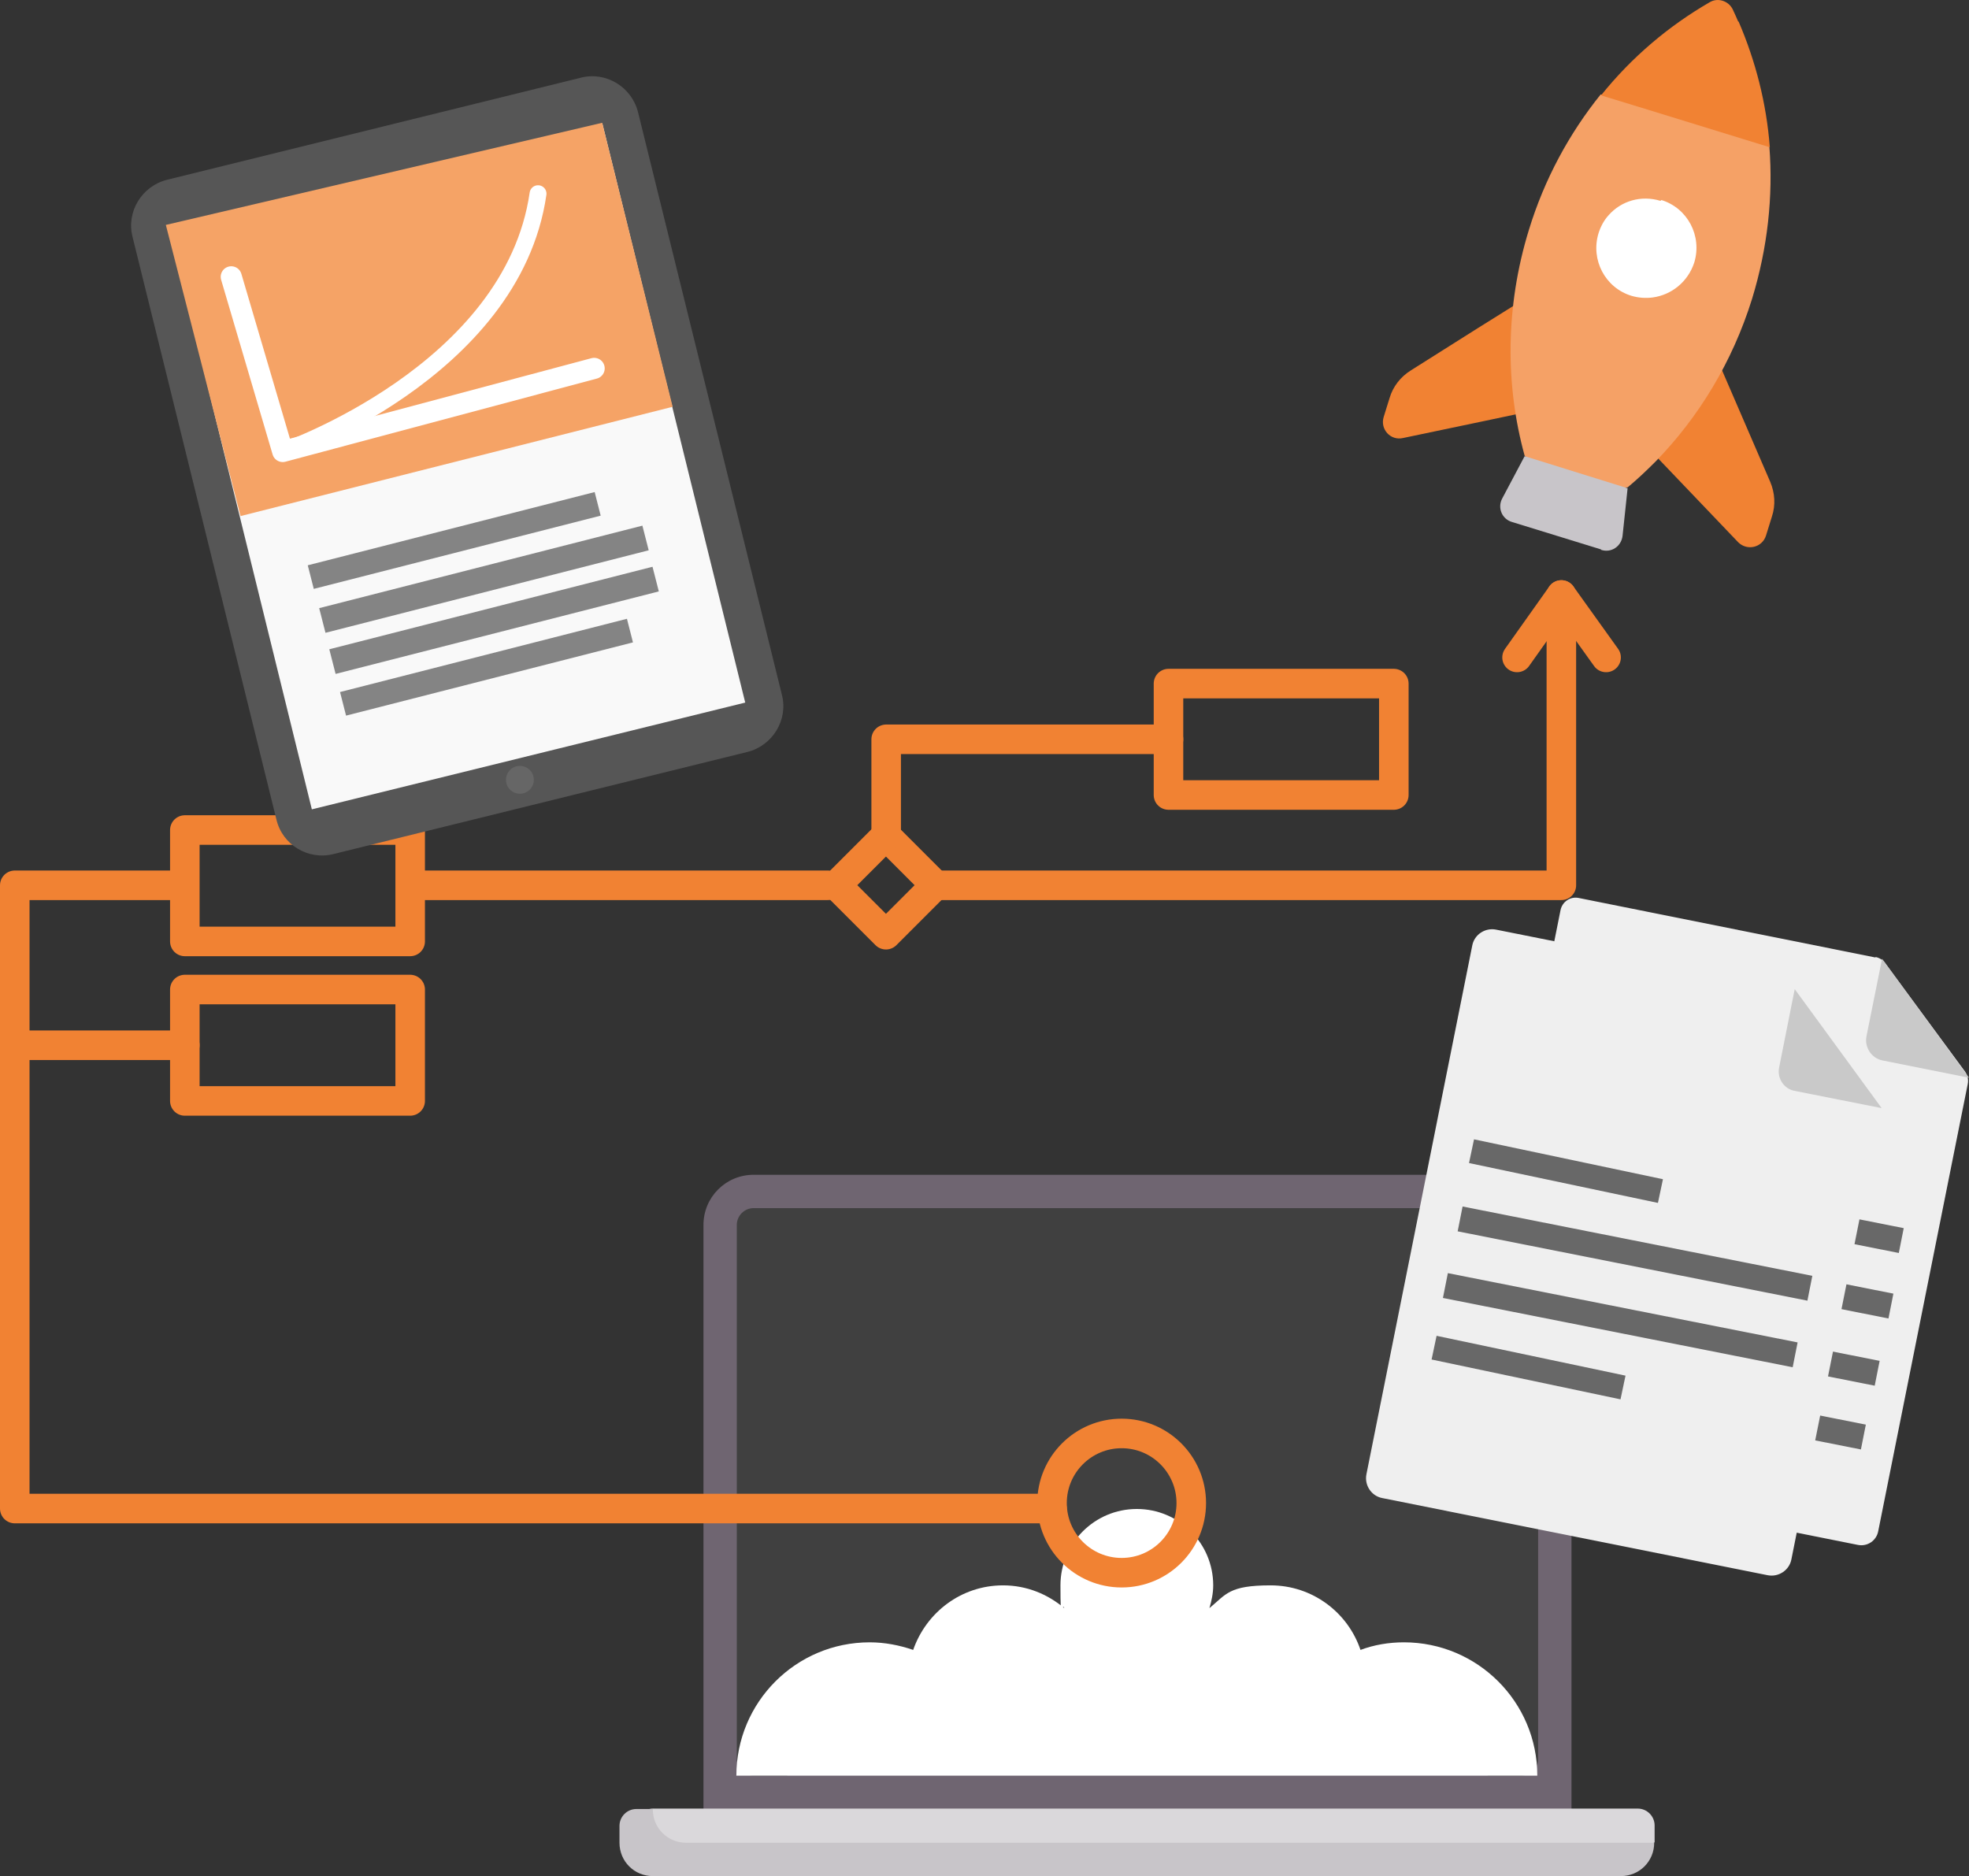 <?xml version="1.0" encoding="UTF-8"?>
<svg xmlns="http://www.w3.org/2000/svg" id="Ebene_1" viewBox="0 0 466.6 444.6">
  <rect x="0" y="0" width="466.6" height="444.6" fill="#333333" stroke="none"/>
  <defs>
    <style>.cls-1{fill:#404040;}.cls-2{fill:#6f6571;}.cls-3{stroke:#ff9312;stroke-width:8px;}.cls-3,.cls-4,.cls-5,.cls-6,.cls-7,.cls-8{stroke-linecap:round;stroke-linejoin:round;}.cls-3,.cls-9{fill:#fff;}.cls-4{stroke-width:7px;}.cls-4,.cls-5{stroke:#f18233;}.cls-4,.cls-5,.cls-6,.cls-7,.cls-8,.cls-10,.cls-11{fill:none;}.cls-5{stroke-width:7px;}.cls-12{fill:#efefef;}.cls-13{fill:#dad8db;}.cls-6{stroke:#ff862c;}.cls-6,.cls-8{stroke-width:4px;}.cls-14{fill:#c9c9c9;}.cls-15{fill:#848484;}.cls-16{fill:#f9f9f9;}.cls-17{fill:#666;}.cls-7{stroke-width:5px;}.cls-7,.cls-8{stroke:#fff;}.cls-18{fill:#c8c5c9;}.cls-19{fill:#565656;}.cls-20{fill:#f18233;}.cls-21{fill:#f5a366;}.cls-10{stroke-width:6px;}.cls-10,.cls-11{stroke:#686868;}.cls-11{stroke-width:5.74px;}.cls-22{fill:#f5a166;}</style>
  </defs>
  <g id="Ebene_1-2">
    <path class="cls-2" d="M166.7,436.6v-146.3c0-6.6,5.3-11.9,11.9-11.9h181.9c6.6,0,11.9,5.3,11.9,11.9v146.3"></path>
    <path class="cls-1" d="M360.5,420.8h-7.9l-4.7-4.4h-155.5l-5.9,4.4h-7.9c-2.2,0-4-1.8-4-4v-126.5c0-2.2,1.8-4,4-4h181.9c2.2,0,4,1.8,4,4v126.5c0,2.2-1.8,4-4,4Z"></path>
    <path class="cls-13" d="M150.9,432.7v8.6h233.3l7.9-4.7v-4c0-2.2-1.8-4-4-4h-233.3c-2.2,0-4,1.8-4,4h0l.1.1Z"></path>
    <path class="cls-18" d="M154.8,428.7h-4c-2.2,0-4,1.8-4,4v4c0,4.4,3.5,7.9,7.9,7.9h229.4c4.4,0,7.9-3.5,7.9-7.9h-229.4c-4.4,0-7.9-3.5-7.9-7.9h0l.1-.1Z"></path>
    <path class="cls-20" d="M365.8,96.9l-4.3-26.2-11.2,7h0l-16,10.1c-2.4,1.5-4.2,3.8-5,6.5l-1.4,4.5c-.9,2.9,1.6,5.7,4.6,5l19.1-4h0l14.2-3h0v.1Z"></path>
    <path class="cls-20" d="M406.8,84.8l12.7,29.4c1.1,2.6,1.3,5.5.4,8.2l-1.4,4.5c-.9,2.9-4.5,3.7-6.6,1.6l-23.5-24.6,18.4-19.2v.1Z"></path>
    <path class="cls-22" d="M388.1,18.8c-1.1,1.2-2.1,2.4-3.2,3.6h-5.6c-7.4,9.2-13.3,20-17,32.1-5.6,18.2-5.6,36.8-1,53.5l10.1,8.2,14.3-.7c2.3-1.9,4.5-4,6.7-6.2,10.1-10.4,18.1-23.4,22.8-38.5,3.7-12.1,5-24.3,4.1-36l-31.2-16h0Z"></path>
    <path class="cls-18" d="M379.4,130.2l-21.1-6.5c-2.4-.7-3.5-3.4-2.3-5.6l5.3-10,24.4,7.6-1.2,11.3c-.3,2.5-2.7,4.1-5.1,3.3v-.1Z"></path>
    <path class="cls-20" d="M411.9,5.1h0c-.4-1-.9-2-1.3-2.9-1-2-3.5-2.8-5.4-1.7-9.7,5.6-18.5,13-25.8,22.1l9.5,2.9,30.5,9.4c-.8-10.5-3.4-20.5-7.4-29.8h-.1Z"></path>
    <path class="cls-9" d="M393.5,47.6c-4.6-1.4-9.3,0-12.3,3.4h0c-1.1,1.2-1.9,2.7-2.4,4.3-1.9,6.3,1.6,12.9,7.8,14.8,1.7.5,3.4.6,5,.4h0c4.5-.6,8.4-3.7,9.9-8.3,1.9-6.3-1.6-12.9-7.8-14.8h0l-.2.2Z"></path>
    <rect class="cls-5" x="43.8" y="196.7" width="53.4" height="26.4"></rect>
    <rect class="cls-5" x="276.9" y="162" width="53.4" height="26.4"></rect>
    <rect class="cls-5" x="43.8" y="234.5" width="53.4" height="26.4"></rect>
    <polyline class="cls-5" points="40.8 209.8 3.5 209.8 3.5 247.7 43.8 247.7 3.5 247.7 3.5 357.5 249.3 357.5"></polyline>
    <line class="cls-5" x1="100.1" y1="209.8" x2="196.2" y2="209.8"></line>
    <rect class="cls-4" x="201.65" y="201.47" width="16.6" height="16.6" transform="translate(-86.84 209.9) rotate(-45)"></rect>
    <polyline class="cls-5" points="210 198.1 210 175.2 276.9 175.2"></polyline>
    <polyline class="cls-5" points="221.7 209.8 370 209.8 370 141"></polyline>
    <polyline class="cls-5" points="359.5 155.8 370 141 380.6 155.8"></polyline>
    <path class="cls-9" d="M332.7,389.2c-3.6,0-7.1.6-10.3,1.8-3-8.9-11.4-15.3-21.3-15.3s-10.5,2.1-14.5,5.4c.5-1.7.9-3.5.9-5.4,0-10-8.1-18.1-18.1-18.1s-18.1,8.1-18.1,18.1.4,3.7.9,5.4c-3.9-3.3-8.9-5.4-14.5-5.4-9.9,0-18.2,6.4-21.3,15.3-3.2-1.1-6.7-1.8-10.3-1.8-17.5,0-31.6,14.2-31.6,31.6h189.8c0-17.5-14.2-31.6-31.6-31.6h0Z"></path>
    <circle class="cls-5" cx="265.8" cy="356.2" r="16.5"></circle>
    <path class="cls-12" d="M444.4,226.9l-70.3-14.1c-2-.4-3.9.9-4.3,2.9l-25.5,127.5c-.4,2,.9,3.9,2.9,4.3l93,18.6c2.3.5,4.5-1,4.9-3.3l21.2-105.9c.2-1,0-2-.6-2.9l-19-25.8c-.5-.7-1.3-1.2-2.2-1.4l-.1.1Z"></path>
    <path class="cls-14" d="M446.1,251.3l20.5,4.1-20.6-28.2-3.7,18.4c-.5,2.6,1.2,5.2,3.8,5.7h0Z"></path>
    <rect class="cls-9" x="379.54" y="237.36" width="30.8" height="50.5" transform="translate(60.03 598.44) rotate(-78.7)"></rect>
    <polyline class="cls-6" points="376 254.5 372.6 271 408.8 278.4"></polyline>
    <line class="cls-6" x1="379.5" y1="272.1" x2="380" y2="269.6"></line>
    <line class="cls-6" x1="385.7" y1="273.4" x2="386.4" y2="269.6"></line>
    <line class="cls-6" x1="391.3" y1="274.6" x2="392.7" y2="267.7"></line>
    <line class="cls-6" x1="396.5" y1="275.6" x2="398.4" y2="266.2"></line>
    <line class="cls-6" x1="402" y1="276.7" x2="404.7" y2="263.4"></line>
    <line class="cls-10" x1="367.67" y1="277.56" x2="450.55" y2="293.99"></line>
    <line class="cls-10" x1="365.22" y1="293.08" x2="448.1" y2="309.51"></line>
    <line class="cls-10" x1="361.95" y1="309.01" x2="444.84" y2="325.44"></line>
    <line class="cls-10" x1="358.68" y1="324.13" x2="441.57" y2="340.55"></line>
    <rect class="cls-3" x="108.3" y="51.6" width="29.4" height="55.3"></rect>
    <g id="Ipad">
      <polygon class="cls-16" points="69.3 193.4 35.7 47.9 143.7 22.8 180.4 171.1 77.1 198.6 69.3 193.4"></polygon>
      <path class="cls-19" d="M142.7,29.1l33.9,137.4-102.7,25.3L40.1,54.5l102.7-25.3M151.2,26.6c-1.5-6-7.6-9.7-13.5-8.2l-98.1,24.2c-6,1.5-9.7,7.6-8.2,13.5l34.1,138.1h0c1.4,6,7.5,9.7,13.5,8.2h0l98.1-24.2c6-1.5,9.7-7.6,8.2-13.5h0L151.2,26.6h0Z"></path>
      <circle class="cls-17" cx="123.2" cy="184.8" r="3.3"></circle>
    </g>
    <polygon class="cls-21" points="39.3 53.3 142.7 29.1 159.4 96.4 57 122.3 39.3 53.3"></polygon>
    <polyline class="cls-7" points="54.8 65.6 67 107 140.8 87.3"></polyline>
    <path class="cls-8" d="M67,107s54.4-18.8,60.5-61.1"></path>
    <rect class="cls-15" x="72.56" y="125.19" width="70.17" height="5.77" transform="translate(-28.34 30.61) rotate(-14.32)"></rect>
    <rect class="cls-15" x="75.16" y="134.24" width="79.05" height="6.03" transform="translate(-30.39 32.64) rotate(-14.32)"></rect>
    <rect class="cls-15" x="77.56" y="143.99" width="79.05" height="6.03" transform="translate(-32.73 33.53) rotate(-14.32)"></rect>
    <rect class="cls-15" x="80.21" y="155.22" width="70.17" height="5.77" transform="translate(-35.53 33.44) rotate(-14.32)"></rect>
  </g>
  <path class="cls-12" d="M425.1,234.4l-70.6-14.1c-2.6-.5-5.1,1.2-5.6,3.7l-25.1,125.4c-.5,2.6,1.2,5.1,3.7,5.6l91.4,18.3c2.6.5,5.1-1.2,5.6-3.7l21.4-106.9-20.8-28.2h0v-.1Z"></path>
  <path class="cls-14" d="M425.2,258.5l20.7,4.1-20.6-28.2-3.7,18.6c-.5,2.5,1.1,5,3.6,5.5Z"></path>
  <line class="cls-10" x1="346.01" y1="288.86" x2="428.89" y2="305.29"></line>
  <line class="cls-10" x1="342.52" y1="304.65" x2="425.4" y2="321.07"></line>
  <line class="cls-11" x1="348.71" y1="272.81" x2="393.48" y2="282.26"></line>
  <line class="cls-11" x1="339.84" y1="319.37" x2="384.61" y2="328.81"></line>
</svg>
